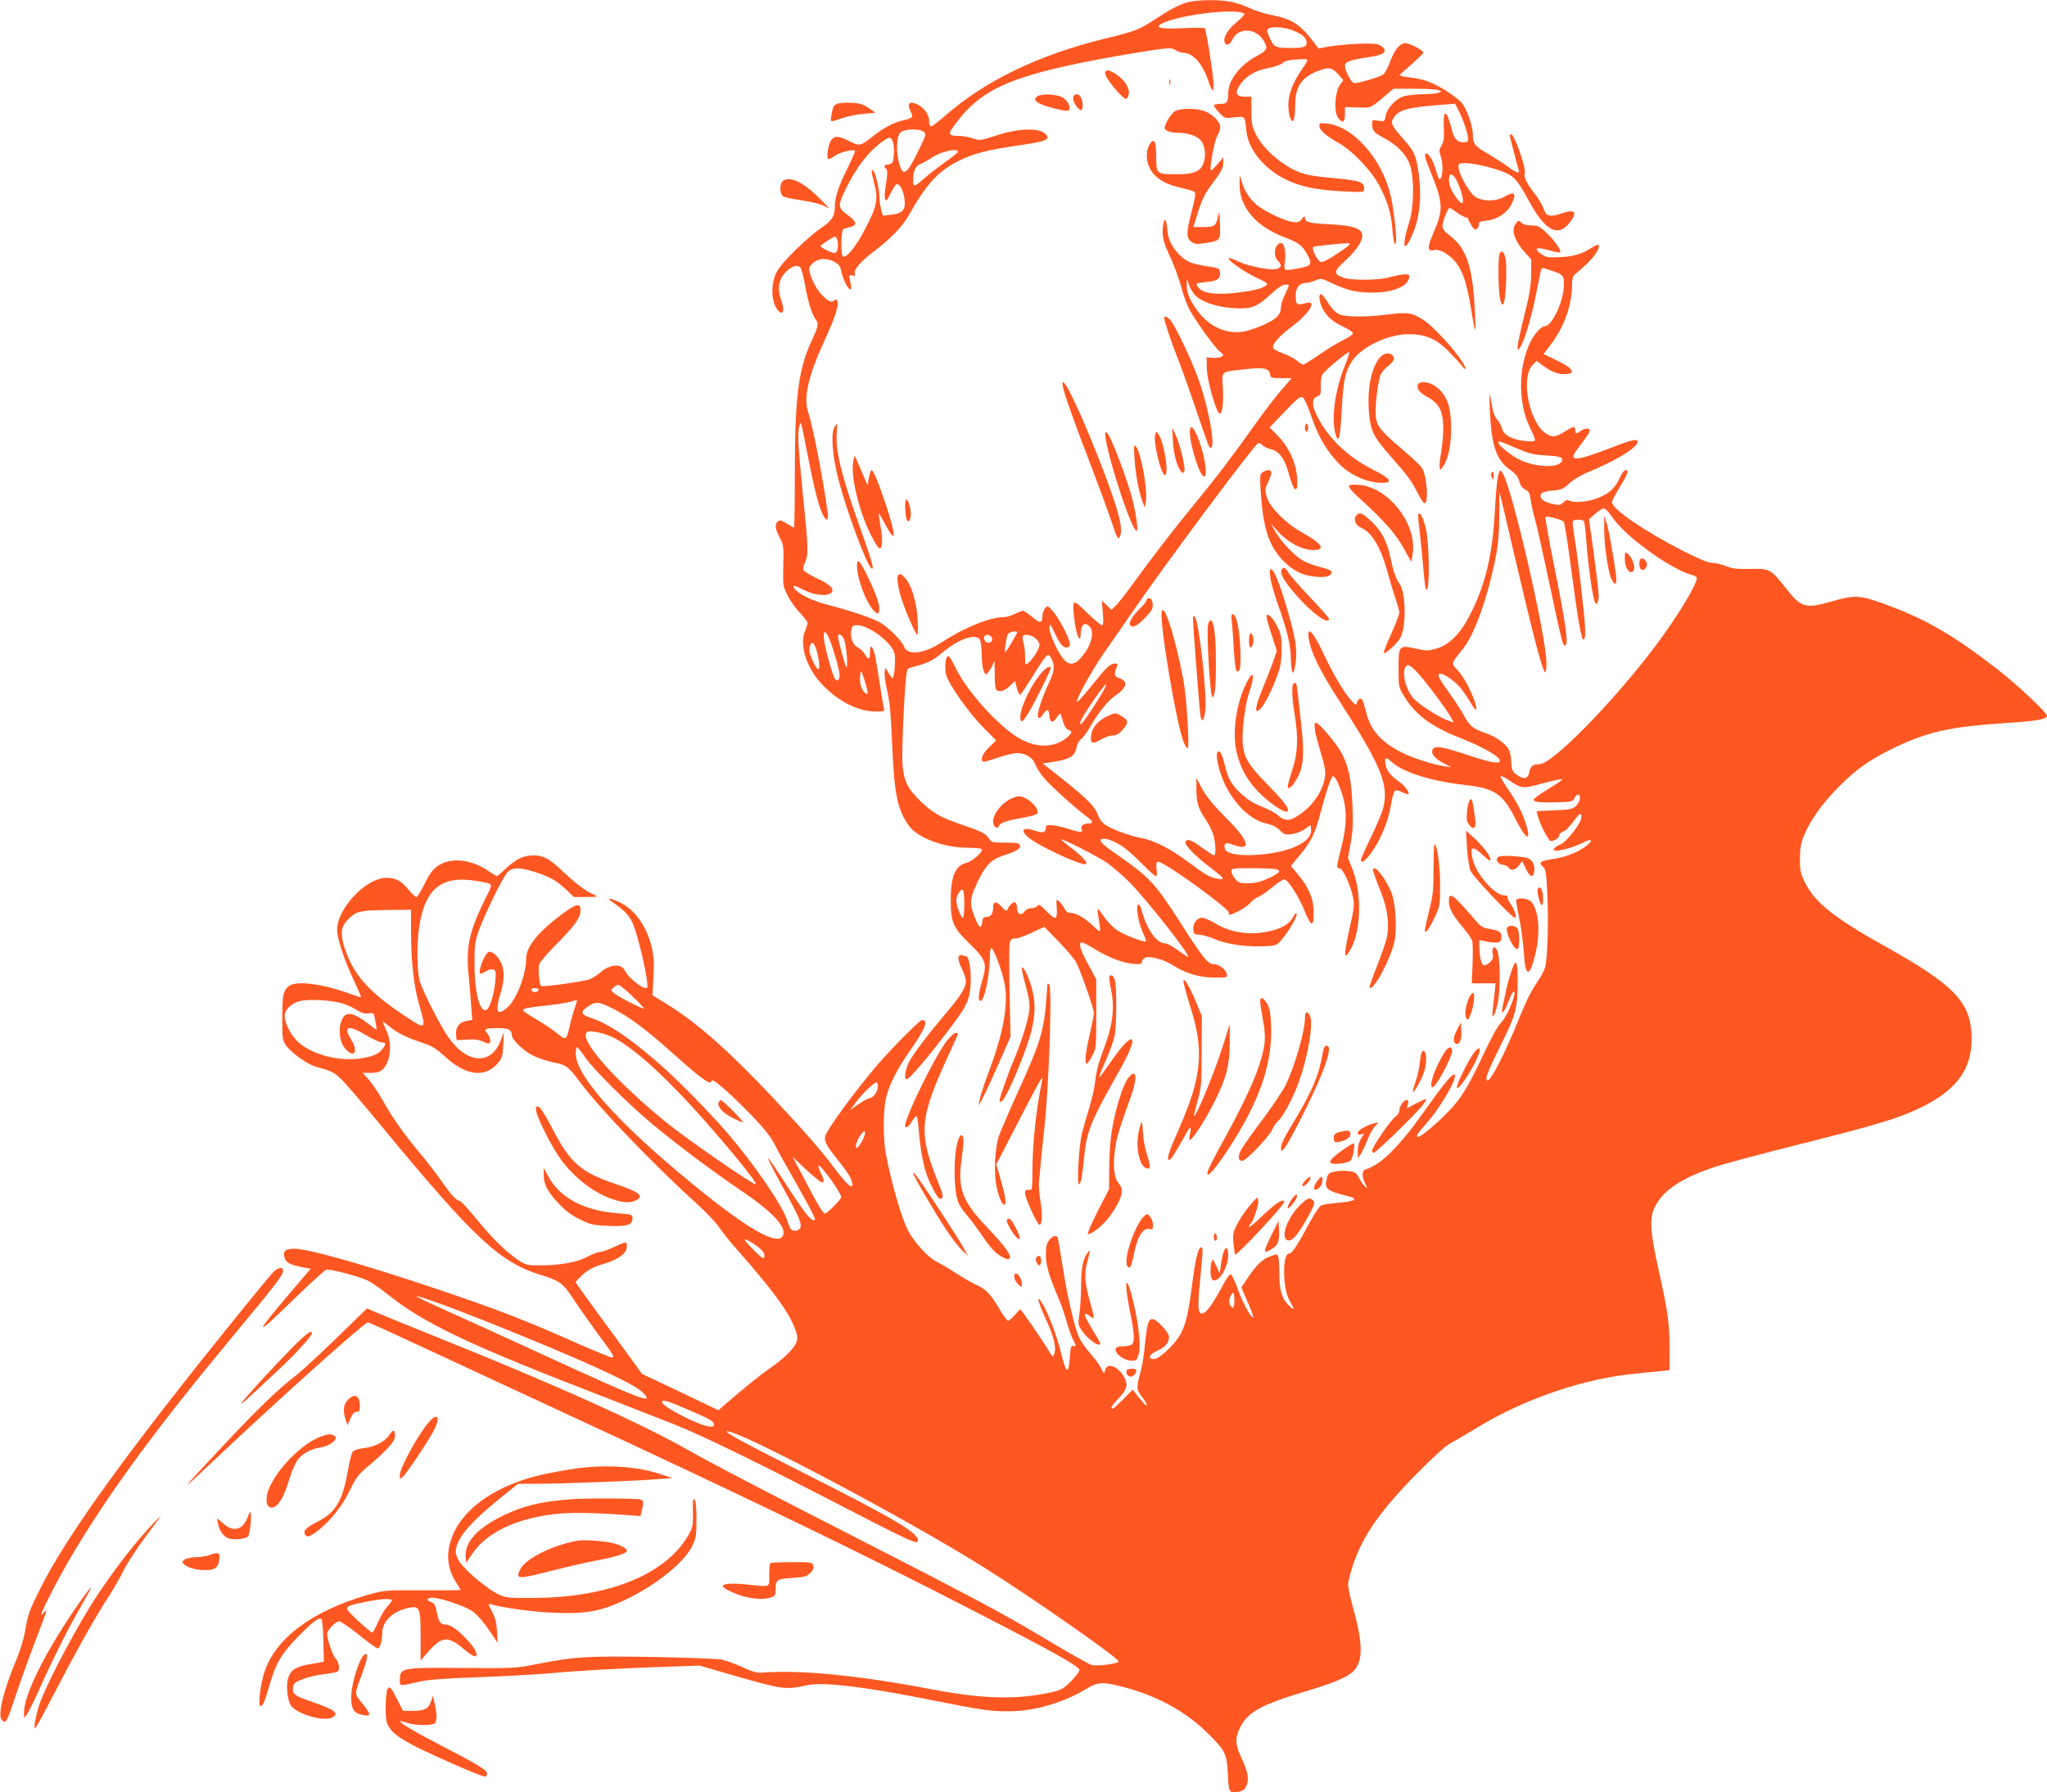 <?xml version="1.0" standalone="no"?>
<!DOCTYPE svg PUBLIC "-//W3C//DTD SVG 20010904//EN"
 "http://www.w3.org/TR/2001/REC-SVG-20010904/DTD/svg10.dtd">
<svg version="1.0" xmlns="http://www.w3.org/2000/svg"
 width="1280pt" height="1121pt" viewBox="0 0 1280 1121"
 preserveAspectRatio="xMidYMid meet">
<g transform="translate(0,1121) scale(0.1,-0.1)"
fill="#ff5722" stroke="none">
<path d="M7424 11195 c-52 -14 -109 -45 -213 -113 -84 -56 -115 -68 -296 -112
-420 -103 -755 -264 -1005 -484 -41 -36 -81 -66 -87 -66 -8 0 -13 13 -13 34 0
41 -35 87 -80 106 -45 19 -59 1 -37 -45 15 -32 15 -35 -1 -44 -9 -5 -33 -12
-52 -16 -49 -10 -117 -46 -176 -93 -86 -68 -88 -68 -159 -32 -67 34 -93 32
-114 -8 -14 -27 -23 -99 -13 -106 5 -3 24 6 42 19 30 22 114 44 126 32 3 -3
-17 -49 -44 -104 -57 -112 -82 -188 -82 -247 0 -58 -17 -84 -80 -128 -99 -68
-256 -223 -284 -280 -41 -82 -33 -205 17 -247 27 -22 33 13 12 71 -25 70 -17
130 25 173 39 41 79 53 96 30 6 -8 19 -57 28 -108 20 -111 43 -184 67 -215 20
-26 17 -42 -30 -143 -79 -172 -101 -351 -101 -816 0 -189 -2 -343 -5 -343 -3
0 -24 12 -46 26 -32 20 -43 23 -55 13 -21 -17 -17 -48 12 -102 24 -45 25 -55
22 -175 -3 -124 -2 -128 27 -187 17 -33 51 -82 78 -109 26 -28 47 -55 47 -62
0 -6 -7 -29 -16 -50 -37 -89 9 -233 109 -337 103 -107 224 -167 335 -167 54 0
54 0 48 28 -4 15 -13 70 -21 122 -29 190 -37 229 -50 247 -13 16 -14 14 -15
-24 0 -51 -9 -54 -33 -13 -10 16 -30 35 -45 42 -31 15 -49 68 -38 112 5 20 12
26 34 26 77 0 222 -111 236 -180 7 -38 -2 -150 -13 -150 -4 0 -16 15 -26 33
l-20 32 -3 -28 c-2 -15 3 -58 11 -95 22 -96 26 -142 37 -385 13 -288 33 -382
103 -481 53 -75 217 -138 365 -138 63 -1 92 -4 92 -12 0 -20 -63 -74 -95 -82
-70 -16 -99 -83 -100 -224 0 -149 13 -180 116 -280 106 -104 113 -125 80 -237
-23 -79 -27 -123 -10 -123 25 0 59 165 59 288 0 23 4 42 9 42 14 0 67 -143 82
-218 26 -133 -6 -313 -101 -563 -27 -73 -52 -150 -55 -169 l-6 -35 25 46 c14
25 59 122 100 215 l75 170 -6 280 c-3 154 -3 292 1 307 5 21 12 27 33 27 15 0
62 16 105 37 l78 36 90 -92 c49 -50 98 -108 109 -129 30 -59 111 -290 111
-316 0 -14 -11 -71 -24 -128 -28 -116 -35 -186 -22 -190 5 -2 21 20 35 47 26
49 26 54 26 265 l0 215 -46 85 c-51 92 -65 135 -49 145 6 4 39 -12 74 -34 89
-56 181 -92 248 -99 49 -4 58 -2 58 11 0 9 9 21 20 27 27 14 118 -11 174 -47
75 -49 164 -76 256 -77 80 -1 85 0 82 19 -4 30 -49 65 -82 65 -38 0 -64 33
-223 281 -139 216 -183 263 -337 372 -135 94 -157 113 -145 126 14 14 63 0
122 -35 25 -14 83 -64 128 -110 45 -46 87 -84 92 -84 7 0 9 17 5 45 -4 37 -2
45 11 45 40 0 454 -301 442 -320 -22 -36 110 30 138 69 7 9 26 23 43 30 17 7
58 35 90 62 32 27 66 49 75 49 22 0 95 -114 130 -205 15 -38 33 -70 41 -70 10
0 13 18 12 70 0 85 -29 153 -97 235 l-45 54 53 64 c74 89 99 140 133 272 17
63 40 142 52 174 22 59 23 59 40 39 9 -12 28 -54 41 -95 33 -100 32 -199 -4
-339 -31 -124 -32 -129 -12 -129 19 0 59 -80 80 -159 17 -67 16 -77 -22 -245
-13 -60 -23 -118 -21 -130 3 -19 6 -17 26 14 74 115 81 367 16 522 l-25 61 17
95 c13 74 16 126 11 236 -7 162 -24 244 -69 328 -30 57 -141 188 -159 188 -18
0 -9 -60 27 -177 28 -94 34 -127 29 -163 -13 -83 -68 -168 -145 -225 -69 -51
-101 -55 -144 -18 -18 17 -66 43 -105 58 -49 18 -89 43 -127 78 -62 56 -85 96
-104 177 -15 63 -27 90 -40 90 -29 0 3 -141 52 -230 68 -122 157 -201 248
-221 33 -7 62 -21 82 -41 27 -27 36 -30 75 -25 25 3 60 16 81 31 l37 26 3 -26
c10 -81 -136 -148 -347 -161 -106 -6 -175 7 -190 35 -5 10 -6 24 -1 31 6 11
17 10 59 -5 106 -38 91 26 -36 154 -103 104 -144 154 -176 217 l-26 50 0 -65
c-1 -84 11 -127 56 -192 20 -29 42 -73 49 -97 16 -49 19 -131 5 -131 -4 0 -39
23 -77 50 -67 49 -93 58 -101 33 -6 -18 62 -88 149 -154 96 -73 103 -84 52
-75 -52 10 -73 22 -184 105 -113 84 -213 135 -295 150 -73 14 -183 54 -226 84
-18 13 -37 38 -44 61 -17 50 -71 104 -222 224 l-123 97 77 12 c93 15 126 36
134 87 3 21 15 43 27 52 12 8 38 43 58 77 56 97 110 163 159 197 73 50 81 89
23 109 -31 11 -34 25 -13 74 5 12 2 17 -10 17 -30 0 -52 -19 -115 -97 -87
-108 -121 -146 -126 -141 -9 10 99 205 173 310 44 62 115 165 158 228 197 289
777 1068 801 1077 8 3 20 -1 27 -10 7 -9 31 -21 55 -27 50 -13 83 -56 107
-140 22 -77 36 -110 46 -110 10 0 13 19 10 70 -6 95 -51 193 -122 266 l-50 51
95 99 c79 83 97 97 112 89 9 -6 31 -53 49 -105 46 -139 101 -234 186 -318 64
-65 174 -112 260 -112 73 0 56 27 -51 80 -161 81 -284 198 -354 337 -34 68
-34 110 -1 123 23 9 25 14 24 63 -1 29 3 63 10 75 13 24 160 146 168 139 2 -3
-12 -45 -31 -93 -60 -154 -82 -321 -55 -418 19 -69 30 -25 39 150 9 186 23
247 70 313 64 87 221 160 347 161 105 0 172 -28 248 -104 34 -34 71 -74 83
-90 33 -44 36 -26 3 25 -48 76 -180 218 -236 255 -72 48 -103 53 -220 38 -134
-18 -267 -18 -309 0 -23 9 -46 33 -70 70 -20 31 -40 56 -46 56 -16 0 -11 -48
9 -88 27 -52 66 -86 134 -117 31 -15 57 -32 57 -40 0 -7 -26 -25 -57 -40 -32
-15 -100 -56 -150 -91 -51 -35 -98 -64 -104 -64 -6 0 -24 11 -40 25 -16 13
-56 34 -89 46 -40 15 -60 27 -60 38 0 26 48 77 125 134 100 75 151 158 88 143
-65 -16 -68 -15 -71 36 -3 54 21 88 62 88 13 0 40 7 61 16 36 15 39 14 103
-17 96 -45 155 -59 254 -59 128 0 220 38 230 95 2 17 -2 20 -32 19 -19 -1 -60
-9 -90 -18 -65 -19 -238 -21 -289 -3 -65 23 -63 40 12 108 71 64 110 125 105
162 -5 39 -63 57 -200 64 -130 6 -158 13 -158 41 0 14 -4 12 -19 -7 -15 -20
-24 -23 -58 -19 -57 8 -183 69 -232 113 -46 42 -76 93 -90 152 -8 35 -9 33
-10 -27 -2 -145 101 -266 283 -335 87 -33 109 -49 141 -108 33 -60 26 -71 -59
-86 -92 -16 -88 -19 -81 47 7 57 -5 112 -24 112 -39 0 -54 -77 -21 -110 25
-25 25 -37 0 -50 -29 -15 -173 11 -246 44 -31 15 -59 25 -61 22 -11 -10 91
-83 166 -119 78 -37 83 -41 66 -54 -27 -19 -82 -32 -183 -44 -120 -14 -203 -5
-233 27 -12 13 -20 27 -16 30 3 3 33 8 67 11 65 6 84 22 78 66 -3 18 -13 23
-83 32 -44 7 -94 19 -111 28 -73 37 -133 126 -134 197 -1 19 -5 44 -9 54 -7
18 -8 18 -14 -5 -15 -56 -7 -115 26 -184 37 -78 68 -161 92 -250 9 -32 28 -82
42 -109 35 -68 160 -242 192 -266 22 -17 24 -21 11 -30 -8 -6 -33 -9 -55 -8
l-40 3 1 -70 c2 -65 46 -232 73 -275 20 -30 33 40 28 147 -6 118 -21 105 141
124 116 13 148 6 154 -33 3 -21 8 -23 69 -23 l66 0 -66 -76 c-36 -42 -104
-130 -150 -195 -151 -213 -252 -346 -386 -509 -138 -168 -269 -338 -397 -515
-42 -58 -88 -116 -102 -129 l-26 -25 -30 29 -30 29 6 -77 c5 -59 4 -77 -6 -77
-7 0 -48 34 -91 76 -66 65 -80 74 -85 59 -10 -24 12 -179 28 -207 12 -22 13
-20 16 24 3 53 24 69 53 42 37 -34 14 -124 -51 -197 -42 -49 -79 -50 -114 -4
-40 52 -88 163 -84 194 3 25 6 22 31 -32 15 -33 35 -67 44 -77 23 -26 53 -23
53 4 0 32 -67 161 -106 205 -33 37 -34 37 -49 19 -8 -11 -15 -29 -16 -40 -2
-56 -12 -58 -63 -16 -26 22 -53 40 -60 40 -6 0 -29 -9 -51 -20 -22 -11 -53
-20 -70 -20 -86 0 -247 -66 -388 -158 -112 -73 -214 -84 -235 -24 -12 34 -94
116 -148 148 -46 27 -178 72 -323 110 -96 25 -177 62 -207 96 -29 31 -9 31 51
-1 66 -35 153 -43 175 -16 19 23 -12 52 -98 91 -40 19 -75 41 -78 49 -4 8 1
30 10 49 22 46 21 88 -14 429 -30 298 -34 381 -21 427 7 22 9 19 19 -25 6 -27
23 -111 37 -185 33 -170 61 -283 85 -337 26 -59 43 -56 35 5 -27 201 -90 528
-122 626 -30 93 2 229 108 458 62 135 85 207 75 234 -5 13 -9 14 -20 4 -20
-16 -45 -1 -90 51 -32 38 -66 113 -66 146 0 28 48 63 86 63 52 0 103 -27 110
-59 15 -70 45 -131 63 -131 5 0 5 16 0 38 -12 52 -11 55 11 49 17 -4 20 -2 15
13 -8 24 40 78 125 142 98 74 173 151 211 219 109 195 188 282 314 343 89 45
182 69 370 96 183 26 207 37 170 74 -39 39 -174 33 -314 -14 -91 -30 -95 -30
-139 -15 -25 8 -64 15 -86 15 -70 0 -72 9 -17 82 151 200 321 281 794 378 152
31 405 74 499 85 44 5 63 3 80 -9 12 -9 33 -16 47 -16 60 0 122 -70 157 -176
27 -81 37 -78 30 11 -8 85 -43 303 -52 317 -4 5 -62 6 -133 2 -143 -7 -188 2
-135 29 106 54 457 97 513 63 7 -5 -9 -23 -42 -51 -57 -46 -88 -95 -80 -126 8
-30 32 -22 50 15 35 75 145 72 193 -6 31 -51 26 -62 -41 -98 -105 -56 -179
-152 -179 -232 0 -58 -8 -68 -51 -68 -21 0 -39 -4 -39 -9 0 -5 15 -26 34 -46
34 -36 35 -36 95 -29 68 7 64 12 75 -88 13 -116 113 -236 249 -302 91 -44 197
-66 360 -73 124 -6 127 -6 127 15 0 46 -16 52 -232 72 -134 13 -183 28 -261
79 -82 53 -149 123 -184 191 -24 48 -27 67 -28 145 l0 90 -39 0 c-56 0 -67 23
-34 72 38 57 94 91 177 107 40 8 81 22 92 32 15 13 41 20 91 22 78 5 77 9 26
-66 -54 -79 -82 -152 -82 -217 0 -33 6 -71 13 -85 13 -23 15 -24 22 -5 4 11 8
53 8 93 1 117 46 176 161 215 54 18 72 13 110 -30 l30 -34 -21 -29 c-31 -41
-39 -165 -14 -203 27 -42 45 -35 45 18 l0 45 80 -2 c86 -3 77 -7 176 77 l47
40 131 0 c72 0 140 -4 151 -9 l20 -8 -20 -8 c-11 -5 -55 -9 -99 -9 -43 -1 -96
-6 -118 -13 -49 -14 -105 -75 -114 -123 -6 -36 -7 -36 -45 -30 -37 6 -39 5
-39 -18 0 -43 10 -56 72 -89 85 -45 141 -103 164 -169 28 -80 26 -259 -3 -354
-53 -168 -34 -213 26 -64 40 100 51 219 32 364 -16 113 -26 136 -95 215 -76
86 -83 100 -61 134 33 50 87 64 302 81 l82 6 22 -42 c29 -57 59 -147 59 -176
0 -19 -5 -23 -29 -23 -38 0 -58 21 -71 73 -34 133 -56 143 -52 22 3 -67 0 -91
-14 -115 -15 -25 -16 -35 -6 -63 19 -52 14 -147 -7 -147 -4 0 -13 22 -20 48
-13 54 -45 112 -61 112 -17 0 -12 -23 28 -121 76 -188 78 -231 17 -371 -40
-92 -41 -122 -2 -113 31 8 67 -7 112 -46 62 -54 96 -143 125 -329 24 -151 29
-159 24 -35 -13 302 -50 420 -160 503 -33 25 -44 39 -44 60 0 27 34 112 45
112 3 0 24 -13 47 -30 22 -16 47 -30 55 -30 7 0 13 -3 13 -7 0 -5 9 -23 20
-41 17 -28 23 -32 36 -22 8 7 13 20 12 29 -2 12 8 17 48 21 65 7 127 47 154
100 37 72 21 88 -46 48 -48 -28 -128 -29 -176 -1 -37 21 -108 146 -108 189 0
22 4 24 43 24 55 0 194 -34 252 -61 58 -27 78 -52 149 -182 101 -184 180 -223
253 -127 49 64 31 84 -51 56 -75 -26 -98 -20 -114 29 -7 22 -33 65 -57 96 -48
61 -69 104 -61 125 11 30 -64 244 -85 244 -5 0 -9 -3 -9 -6 0 -5 40 -161 56
-216 8 -28 -12 -21 -69 21 -29 21 -85 57 -124 80 -81 46 -93 62 -93 119 0 47
-32 144 -63 190 -25 37 -141 114 -216 142 -27 11 -79 22 -116 26 -36 4 -64 10
-63 14 2 4 36 35 76 69 39 35 72 67 72 71 0 15 -85 60 -112 60 -35 0 -69 -42
-96 -117 -12 -33 -31 -68 -41 -77 -18 -16 -146 -55 -182 -56 -18 0 -59 76 -59
109 0 24 33 36 139 52 92 13 122 29 105 55 -6 10 -24 22 -40 27 -34 10 -210 2
-303 -14 l-66 -12 -25 33 c-91 119 -140 151 -269 176 -42 8 -103 27 -136 43
-33 16 -87 34 -119 40 -80 15 -209 13 -272 -4z m657 -174 c62 -24 89 -47 89
-76 0 -30 -16 -35 -109 -35 -87 0 -98 6 -126 74 -14 32 -14 40 -3 47 23 15 96
10 149 -10z m-2306 -635 c18 -13 17 -18 -32 -118 -74 -154 -98 -168 -122 -73
-19 74 -14 162 9 185 24 24 115 28 145 6z m-195 -55 c14 -27 13 -124 -2 -139
-7 -7 -20 -12 -30 -12 -20 0 -24 -15 -7 -26 11 -6 9 -36 -7 -136 -3 -21 -3
-46 1 -55 5 -14 13 -6 33 36 15 30 32 57 39 59 19 5 43 -41 49 -94 8 -66 -12
-90 -83 -97 l-52 -6 -11 37 c-5 20 -10 50 -10 66 0 51 -21 154 -36 173 -18 24
-18 4 1 -67 29 -108 20 -151 -64 -308 -53 -101 -114 -172 -131 -155 -13 12
-11 155 2 168 4 4 22 10 40 14 50 10 47 35 -11 76 -64 46 -65 59 -5 178 63
126 135 218 218 279 46 33 52 34 66 9z m410 -70 c0 -5 -36 -34 -80 -65 -43
-31 -102 -76 -130 -101 -57 -51 -70 -55 -70 -22 0 69 12 98 47 112 19 8 48 24
65 36 55 40 168 66 168 40z m3125 -193 c29 -64 42 -128 26 -128 -17 0 -70 79
-77 116 -14 78 18 85 51 12z m-3881 -354 c10 -25 7 -69 -5 -81 -9 -9 -23 -6
-55 10 -24 11 -44 24 -44 27 0 7 81 60 91 60 4 0 10 -7 13 -16z m3206 -31 c-1
-10 -115 -87 -153 -104 -26 -12 -31 -11 -48 11 -20 26 -35 68 -27 76 3 2 45 8
94 13 124 12 134 12 134 4z m-959 -327 c45 -39 135 -67 230 -73 112 -7 145 4
231 83 45 42 78 64 94 64 13 0 24 -2 24 -4 0 -2 -11 -28 -25 -58 -14 -29 -25
-63 -25 -75 0 -48 -23 -74 -96 -109 -39 -19 -97 -39 -128 -46 -110 -22 -219
24 -295 124 -50 67 -71 116 -70 165 l1 38 15 -42 c8 -23 28 -53 44 -67z
m-2294 -2145 c24 -57 63 -193 63 -223 0 -31 -13 -43 -28 -25 -15 18 -61 184
-69 246 -7 63 8 64 34 2z m1173 43 c0 -8 -70 -124 -74 -124 -7 0 7 96 16 113
8 16 58 25 58 11z m-1081 -46 c15 -44 26 -189 12 -168 -9 15 -51 168 -51 189
0 25 29 9 39 -21z m918 21 c15 -15 5 -39 -17 -39 -19 0 -34 25 -24 41 7 12 28
11 41 -2z m277 -10 c14 -11 26 -31 26 -43 0 -23 -42 -89 -73 -115 -16 -12 -17
-9 -17 40 0 30 -4 69 -10 88 -5 19 -7 38 -4 42 9 16 51 9 78 -12z m-343 -19
c4 -14 7 -55 8 -92 1 -72 15 -123 31 -113 6 3 19 23 30 43 l19 37 1 -87 c0
-58 4 -89 13 -95 21 -13 50 -3 83 28 l31 30 12 -46 c6 -25 16 -43 21 -40 5 3
41 57 80 120 88 141 94 146 114 106 22 -42 20 -78 -10 -141 -61 -130 -90 -230
-65 -230 5 0 16 11 25 25 23 35 34 31 38 -12 4 -46 21 -49 48 -8 14 21 20 25
24 15 2 -8 10 -32 16 -52 6 -21 20 -40 31 -43 25 -8 24 -17 -3 -42 -84 -76
-208 -75 -327 3 -133 89 -315 296 -378 432 -20 42 -39 72 -46 69 -14 -4 -21
-68 -12 -113 9 -52 142 -242 232 -332 l82 -83 -44 -43 c-41 -39 -57 -77 -37
-90 4 -2 45 9 91 25 46 16 100 29 120 29 54 0 101 -29 115 -72 7 -19 33 -59
57 -87 41 -48 199 -191 269 -242 36 -27 38 -39 8 -39 -32 0 -52 -15 -45 -34
10 -25 -4 -25 -83 0 -83 26 -140 31 -140 12 -1 -36 -16 -41 -69 -23 -73 24
-93 6 -45 -39 57 -52 342 -185 365 -170 14 8 -31 56 -105 110 -32 24 -54 44
-50 44 20 0 221 -103 283 -144 36 -25 100 -80 143 -123 114 -116 380 -455 367
-467 -2 -2 -30 16 -62 40 -32 24 -69 44 -82 44 -52 0 -113 85 -145 202 -7 27
-17 45 -23 41 -16 -10 0 -109 27 -170 15 -31 24 -58 22 -61 -9 -8 -135 40
-179 69 -25 16 -62 54 -83 84 -20 30 -39 54 -40 52 -2 -2 1 -30 6 -63 15 -89
14 -92 -27 -52 -56 54 -112 88 -144 88 -21 0 -32 7 -43 28 -8 15 -23 35 -33
44 -19 17 -19 16 -15 -42 5 -75 -7 -78 -68 -15 -36 36 -46 42 -53 30 -4 -8
-21 -15 -37 -15 -18 0 -34 -8 -44 -21 -20 -29 -46 -18 -46 20 0 16 -5 33 -12
37 -11 7 -41 -22 -51 -49 -3 -7 -16 1 -34 22 -33 38 -53 35 -53 -7 0 -37 -15
-56 -42 -57 -19 0 -24 -6 -26 -33 -5 -47 -22 -35 -48 34 -32 82 -30 114 14
208 54 115 88 150 171 177 80 26 106 42 98 64 -5 12 -24 15 -91 15 -81 0 -87
1 -102 26 -21 31 -45 44 -164 84 -135 46 -186 74 -262 147 -84 81 -107 130
-115 237 -5 75 10 423 23 543 6 52 7 53 48 63 82 21 124 41 176 86 111 95 226
130 241 74z m-1032 -37 c18 -45 30 -127 21 -137 -6 -6 -20 12 -35 45 -26 56
-29 76 -19 103 9 23 20 20 33 -11z m311 -220 c11 -36 18 -68 15 -71 -9 -10
-35 21 -43 51 -7 28 -5 87 4 87 2 0 12 -30 24 -67z m1494 -45 c-31 -59 -136
-218 -145 -218 -4 0 -6 8 -2 18 14 39 146 232 159 232 3 0 -3 -14 -12 -32z
m1074 -1124 c36 -10 26 -23 -44 -56 -49 -23 -82 -31 -126 -32 -54 -1 -62 2
-84 27 -13 15 -24 37 -24 48 0 18 8 19 128 19 70 0 137 -3 150 -6z m-1948
-220 c0 -46 -4 -84 -9 -84 -12 0 -41 75 -41 108 0 31 27 75 41 67 5 -4 9 -44
9 -91z"/>
<path d="M6516 7006 c-65 -72 -136 -218 -136 -281 0 -62 34 -16 129 173 34 67
61 126 61 132 0 20 -23 9 -54 -24z"/>
<path d="M6304 6205 c-51 -30 -94 -91 -94 -132 0 -33 27 -54 36 -29 8 20 47
34 143 50 46 8 89 20 95 26 26 26 -60 110 -113 110 -14 0 -44 -11 -67 -25z"/>
<path d="M6910 10751 c0 -20 58 -98 104 -141 23 -21 29 -22 36 -10 24 38 -1
94 -62 139 -48 36 -78 40 -78 12z"/>
<path d="M7312 10695 c0 -16 2 -22 5 -12 2 9 2 23 0 30 -3 6 -5 -1 -5 -18z"/>
<path d="M6485 10607 c-35 -26 8 -52 129 -80 56 -13 68 -13 72 -2 10 26 -20
70 -56 82 -48 16 -122 16 -145 0z"/>
<path d="M6717 10613 c-13 -12 -7 -40 14 -67 27 -34 39 -33 39 5 0 51 -30 86
-53 62z"/>
<path d="M5233 10560 c-21 -9 -26 -20 -36 -82 -5 -33 -5 -33 69 -7 32 11 93
24 134 27 l75 7 -44 30 c-36 24 -56 30 -110 32 -36 2 -76 -1 -88 -7z"/>
<path d="M7348 10515 c-14 -8 -36 -36 -49 -61 -21 -45 -22 -47 -4 -60 10 -8
39 -14 64 -14 62 0 119 -17 146 -44 28 -28 39 -93 22 -142 -18 -56 -61 -74
-170 -74 -125 0 -127 1 -127 110 0 92 -11 119 -36 85 -37 -50 -28 -138 18
-191 39 -44 87 -69 174 -89 38 -9 75 -19 82 -24 11 -6 7 -32 -18 -130 -34
-132 -33 -162 4 -186 20 -13 33 -14 95 -3 83 14 84 14 79 128 -3 70 -4 72 -12
35 -13 -59 -21 -65 -91 -65 l-63 0 23 73 c33 107 47 135 109 217 43 58 56 83
55 110 l0 35 -39 -45 c-37 -42 -40 -43 -40 -20 1 51 29 182 44 205 9 14 16 36
16 51 0 35 -54 86 -107 102 -54 16 -142 15 -175 -3z"/>
<path d="M8250 10423 c0 -26 42 -64 115 -104 91 -50 212 -177 262 -274 52
-102 72 -168 80 -273 6 -84 23 -125 23 -55 0 63 -20 214 -36 278 -57 226 -232
423 -394 442 -45 5 -50 4 -50 -14z"/>
<path d="M4898 10080 c-25 -16 -25 -86 1 -99 10 -6 64 -17 121 -25 64 -10 116
-24 139 -37 33 -20 32 -18 -19 35 -107 111 -193 156 -242 126z"/>
<path d="M9475 9806 c-26 -39 -2 -106 63 -178 l37 -41 -1 -91 c0 -72 -9 -125
-42 -257 -23 -92 -42 -179 -42 -195 0 -28 0 -28 15 -7 26 36 73 193 100 333
15 74 29 143 31 152 5 15 9 15 61 -3 83 -28 86 -32 81 -110 -8 -100 -76 -239
-118 -239 -21 0 -63 -45 -89 -96 -79 -159 -80 -388 -2 -543 10 -20 22 -47 26
-60 7 -24 7 -24 -58 -19 -78 7 -134 36 -144 76 -3 15 -16 40 -29 55 -13 15
-26 42 -29 60 -3 18 -10 55 -15 82 -7 37 -8 16 -4 -75 9 -224 39 -315 124
-376 38 -27 52 -45 60 -74 7 -27 19 -43 38 -52 22 -11 28 -22 33 -63 4 -28 16
-84 28 -125 11 -41 41 -172 66 -290 108 -510 109 -510 126 -493 16 16 -2 139
-72 491 -34 167 -58 306 -55 309 8 8 104 -17 114 -30 5 -7 26 -137 46 -291 42
-319 64 -446 77 -446 19 0 14 89 -17 350 -13 113 -31 245 -39 293 -8 49 -13
93 -10 98 8 12 62 12 70 -1 3 -6 10 -65 15 -133 12 -153 39 -346 53 -372 10
-19 10 -18 19 4 9 27 7 50 -29 320 l-27 194 39 34 c21 18 45 33 54 33 9 0 30
-22 48 -48 44 -64 110 -127 223 -211 100 -75 223 -144 278 -156 18 -4 32 -13
32 -21 0 -42 -129 -253 -266 -434 -266 -351 -639 -730 -719 -730 -40 0 -54
-11 -61 -45 -7 -39 -26 -50 -57 -34 -47 24 -57 41 -57 91 0 27 -7 62 -15 79
-21 39 -84 84 -148 105 -73 24 -99 45 -131 106 -16 29 -54 89 -86 133 -72 101
-83 122 -70 130 17 11 96 -42 133 -88 18 -23 46 -63 61 -89 36 -63 49 -61 27
5 -28 80 -68 153 -108 197 -40 45 -43 34 37 135 71 89 152 317 202 567 17 86
22 149 23 260 0 82 1 148 1 148 2 0 15 -55 93 -390 120 -513 173 -715 192
-734 5 -6 9 15 9 57 0 167 -218 1108 -275 1191 -14 19 -15 18 -25 -10 -6 -16
-16 -108 -21 -204 -15 -300 -59 -487 -162 -685 -57 -110 -126 -178 -203 -201
-54 -15 -63 -16 -133 0 -104 22 -106 19 -106 -127 0 -106 2 -115 29 -162 73
-123 170 -197 358 -271 134 -53 241 -113 246 -138 6 -27 -47 -19 -192 29 -166
55 -207 63 -225 41 -19 -23 8 -60 67 -90 l47 -25 -40 6 c-75 11 -209 54 -275
89 -124 65 -188 136 -215 240 -23 88 -25 94 -40 94 -7 0 -16 -10 -19 -22 -6
-22 -8 -21 -41 16 -45 51 -111 164 -173 296 -68 145 -108 175 -84 63 16 -76
75 -193 178 -353 278 -429 324 -545 279 -698 -9 -28 -42 -106 -75 -174 -33
-68 -60 -129 -60 -135 0 -42 67 32 114 125 41 82 62 146 77 235 6 38 17 71 24
73 7 3 28 -2 45 -11 18 -9 34 -14 37 -11 9 8 -24 53 -53 73 -54 37 -83 71 -89
107 -10 49 -1 55 33 24 72 -68 247 -123 466 -148 179 -19 234 -56 310 -208 65
-129 102 -153 71 -46 -22 75 -55 141 -118 232 -27 40 -47 75 -44 78 3 4 27 -8
53 -26 79 -53 84 -54 211 -19 63 17 117 28 120 25 3 -2 -15 -17 -39 -31 -152
-95 -157 -100 -115 -110 12 -3 67 -5 122 -3 93 3 101 5 110 26 5 12 15 22 22
22 22 0 14 -45 -12 -70 -22 -21 -37 -24 -136 -28 l-111 -5 7 -26 c12 -52 68
-161 82 -161 24 0 53 20 53 36 0 8 11 19 24 23 21 9 34 22 86 91 21 29 35 22
26 -13 -10 -40 -93 -143 -126 -157 -16 -7 -35 -18 -41 -26 -27 -32 103 -5 190
41 44 22 53 9 16 -21 -50 -41 -129 -73 -206 -85 -88 -13 -101 -22 -72 -48 19
-18 22 -36 28 -164 9 -176 2 -419 -14 -469 -6 -20 -27 -59 -45 -85 -46 -67
-74 -125 -136 -278 -55 -136 -127 -283 -159 -325 -18 -22 -20 -23 -26 -7 -5
11 24 79 84 200 101 201 111 237 111 417 0 131 -12 143 -43 44 -14 -43 -30
-106 -36 -139 -7 -33 -14 -70 -17 -82 -9 -46 14 -21 36 37 12 33 27 63 31 66
34 21 -32 -150 -74 -191 -20 -19 -60 -91 -107 -191 -101 -215 -143 -284 -225
-368 -72 -74 -170 -156 -186 -156 -19 0 -7 19 52 86 94 106 205 304 171 304
-16 0 -70 -67 -188 -233 -158 -222 -270 -333 -366 -361 -23 -7 -23 -47 -1 -89
15 -30 15 -31 -1 -18 -10 8 -26 32 -37 52 -16 33 -25 39 -62 44 -24 4 -64 3
-88 -2 -40 -8 -45 -12 -53 -47 -16 -61 2 -75 132 -107 69 -16 47 -33 -56 -41
-51 -4 -100 -12 -111 -17 -10 -6 -39 -48 -64 -93 -89 -165 -117 -208 -137
-208 -43 0 -40 -220 4 -295 33 -55 33 -65 0 -34 -46 42 -64 94 -64 194 0 50
-3 100 -6 112 -6 21 -7 21 -47 7 -52 -18 -87 -51 -142 -132 l-43 -64 39 -90
c22 -50 38 -93 35 -95 -11 -11 -67 92 -96 175 -18 51 -38 92 -45 92 -7 0 -27
-28 -45 -62 -52 -99 -97 -166 -120 -178 -39 -21 -44 19 -26 202 19 197 20 211
4 206 -17 -6 -34 -79 -53 -227 -23 -178 -40 -254 -71 -311 -36 -67 -134 -160
-168 -160 -42 0 -31 29 19 51 50 22 75 52 75 88 0 27 -78 111 -103 111 -26 0
-34 -27 -47 -153 -6 -66 -18 -142 -26 -170 -29 -104 -29 -118 5 -161 28 -35
38 -56 27 -56 -2 0 -22 22 -44 49 l-39 50 -59 -60 c-32 -32 -62 -59 -66 -59
-17 0 -6 19 32 59 53 55 64 83 46 124 -33 77 -113 113 -126 57 -6 -25 -7 -24
-24 11 -9 20 -38 60 -65 90 -26 30 -58 73 -70 97 -29 57 -77 261 -107 457 -14
88 -27 166 -29 172 -7 21 -32 15 -54 -13 -17 -21 -21 -41 -21 -93 1 -68 17
-124 78 -268 17 -39 40 -107 52 -150 12 -43 31 -95 42 -116 18 -36 18 -38 1
-35 -16 3 -19 -7 -23 -69 -8 -117 -24 -106 -59 40 -22 92 -78 238 -114 296
-38 63 -29 14 17 -86 54 -118 73 -188 59 -228 -9 -27 -9 -27 -47 36 -31 51
-143 214 -164 239 -2 3 -18 -12 -35 -33 -18 -20 -37 -37 -43 -37 -7 0 -31 33
-54 72 -56 95 -84 125 -145 152 -27 13 -85 46 -127 73 -43 28 -98 61 -123 73
-52 25 -143 126 -179 198 -42 85 -101 290 -137 477 -17 87 -17 272 1 345 20
86 63 172 145 291 102 147 123 199 80 199 -15 0 -193 -180 -283 -285 -138
-163 -302 -386 -321 -438 -11 -29 6 -63 75 -148 29 -36 62 -81 73 -100 21 -35
28 -69 13 -69 -12 0 -63 57 -112 124 -63 87 -197 240 -382 436 -268 285 -474
467 -655 578 l-93 57 6 115 c5 87 2 131 -10 183 -31 132 -107 240 -201 283
-67 32 -89 30 -40 -2 60 -40 95 -75 116 -117 37 -70 111 -398 95 -414 -17 -18
-115 58 -140 109 -21 43 -94 37 -150 -12 -18 -17 -49 -36 -67 -44 -33 -14
-298 -51 -306 -43 -11 12 -20 114 -11 137 5 14 53 70 108 125 117 119 150 166
150 211 0 50 -24 44 -117 -24 -150 -113 -222 -202 -223 -277 -1 -103 -60 -255
-117 -306 -65 -57 -79 -27 -43 89 34 109 23 189 -33 241 -14 13 -32 21 -40 18
-28 -11 -75 -137 -51 -137 3 0 18 7 34 16 16 10 35 14 45 10 16 -6 17 -15 12
-74 -8 -87 -37 -176 -59 -180 -41 -8 -72 122 -71 298 0 111 3 133 27 200 43
116 151 336 180 365 31 31 70 32 162 4 97 -30 141 -54 201 -110 l52 -49 78 0
c76 1 77 1 46 15 -53 23 -112 68 -198 149 -80 76 -118 96 -180 96 -59 0 -105
-21 -164 -75 -32 -30 -61 -55 -64 -55 -3 0 -28 16 -57 35 -108 73 -233 84
-313 29 -32 -23 -51 -48 -82 -112 -22 -45 -45 -82 -51 -82 -7 0 -28 20 -49 45
-45 56 -81 75 -138 75 -129 0 -312 -195 -309 -328 1 -56 46 -190 108 -321 24
-52 43 -95 41 -97 -1 -2 -34 8 -72 22 -176 64 -341 83 -383 44 -32 -30 -37
-60 -37 -205 0 -121 2 -132 24 -164 33 -46 134 -118 184 -132 97 -26 112 -34
155 -73 25 -22 140 -156 255 -296 590 -715 744 -858 1012 -938 100 -30 129
-52 182 -134 26 -40 88 -129 138 -198 126 -171 131 -180 111 -180 -8 0 -97 36
-197 80 -349 155 -496 212 -894 347 -454 153 -807 253 -894 253 -57 0 -73 -14
-62 -55 8 -32 35 -46 120 -62 l44 -8 -124 -145 c-240 -282 -233 -292 24 -40
102 99 191 180 200 180 39 0 207 -45 252 -67 27 -13 80 -49 116 -78 238 -192
507 -321 1395 -663 170 -66 356 -139 414 -162 159 -63 482 -220 915 -443 572
-296 605 -311 605 -281 0 47 -145 133 -660 394 -440 222 -550 282 -534 287 56
19 1136 -553 1613 -854 300 -189 814 -548 836 -583 9 -14 -135 -33 -170 -23
-17 6 -125 66 -241 135 -353 211 -401 236 -1674 888 -239 123 -498 259 -575
303 -311 179 -845 420 -1605 725 -179 72 -350 142 -380 155 l-55 24 -194 -189
c-108 -104 -220 -208 -251 -231 -101 -76 -244 -214 -436 -419 -289 -308 -303
-326 -119 -152 420 398 984 904 1006 904 5 0 150 -66 321 -146 172 -80 583
-271 913 -424 1075 -498 1819 -857 2503 -1209 549 -282 712 -373 712 -397 0
-8 -24 -39 -52 -68 -48 -48 -60 -55 -124 -70 -218 -48 -428 -43 -756 20 -451
86 -810 121 -1054 103 -31 -3 -61 6 -121 34 -45 21 -105 42 -134 48 -30 5
-225 12 -435 16 -412 6 -479 2 -714 -44 -132 -27 -142 -27 -467 -25 -386 3
-392 2 -393 -77 0 -38 -6 -38 135 -6 46 10 166 19 355 25 157 6 359 17 450 25
186 17 439 31 735 41 l200 7 175 -51 c345 -100 360 -102 495 -72 98 22 357 -8
765 -90 336 -67 380 -73 495 -73 158 0 340 52 480 136 83 50 106 51 251 13
207 -56 383 -153 520 -290 107 -106 116 -126 122 -254 5 -114 8 -119 68 -108
28 6 38 14 49 40 17 40 8 87 -35 177 -37 79 -38 120 -4 188 47 93 131 139 396
219 203 61 279 94 318 138 54 62 51 173 -9 388 -17 60 -31 126 -31 145 0 20
15 79 33 131 63 182 170 334 400 567 99 100 177 171 206 186 25 13 100 57 166
97 296 182 674 310 1001 340 65 6 138 14 162 16 l42 5 0 129 c0 161 -10 234
-67 490 -55 246 -60 330 -25 402 52 105 169 182 382 252 58 19 287 80 510 136
508 128 637 167 775 235 231 114 324 251 313 460 -11 202 -117 310 -538 545
-319 178 -442 276 -502 398 -30 60 -33 75 -33 152 1 69 6 97 27 148 41 97 114
198 213 298 110 111 188 167 331 238 216 106 354 139 689 162 220 14 285 25
285 47 0 20 -189 198 -315 295 -274 212 -442 309 -695 402 -158 58 -192 60
-327 21 -177 -50 -197 -45 -299 84 -92 117 -97 119 -220 117 -82 -2 -111 1
-153 18 -28 11 -67 20 -87 20 -23 0 -80 24 -177 73 -246 126 -447 263 -447
306 0 9 20 48 44 87 53 86 64 114 42 114 -10 0 -26 -21 -40 -54 -28 -62 -70
-99 -150 -126 -59 -21 -141 -26 -166 -10 -10 6 -20 3 -33 -11 -15 -17 -27 -19
-54 -14 -72 13 -106 42 -83 70 6 7 37 15 70 17 52 4 64 9 102 44 26 24 76 54
123 73 173 71 305 153 305 188 0 21 -34 14 -167 -38 -223 -86 -270 -88 -211
-9 66 86 78 105 78 117 0 17 -32 16 -56 -2 -26 -20 -34 -19 -34 5 0 27 -11 25
-67 -10 -53 -34 -74 -37 -112 -14 -108 64 -166 354 -86 433 l24 24 33 -25 c54
-41 94 -58 137 -58 82 0 61 37 -51 89 l-76 37 45 59 c84 110 132 247 133 372
0 36 5 56 16 65 9 7 40 34 68 60 82 74 117 160 48 114 -68 -44 -118 -60 -204
-64 -77 -4 -90 -2 -117 17 -60 43 -35 50 66 20 23 -7 45 -10 49 -6 10 10 -41
80 -92 127 -37 34 -50 40 -88 40 -26 0 -51 6 -60 15 -19 20 -23 19 -41 -9z m2
-1397 c82 -35 111 -43 184 -47 95 -5 115 -12 106 -35 -17 -45 -156 -42 -262 6
-51 24 -135 91 -135 108 0 13 2 13 107 -32z m-614 -1405 c52 -56 179 -226 207
-276 l21 -37 -43 15 c-24 8 -81 40 -128 72 -71 48 -89 66 -112 111 -37 72 -38
161 -1 161 8 0 33 -21 56 -46z m-5877 -1305 c103 -18 99 -9 50 -107 -101 -204
-123 -302 -106 -477 5 -55 13 -141 16 -192 l7 -92 -37 -6 c-45 -9 -69 -41 -64
-87 l3 -33 66 3 c47 3 75 -1 98 -12 17 -9 36 -14 42 -11 12 8 2 43 -17 66 -21
23 -8 29 66 29 68 0 90 -10 90 -42 0 -30 70 -98 133 -130 33 -16 91 -35 129
-43 79 -15 91 -24 165 -123 122 -165 461 -517 736 -766 54 -49 115 -114 136
-145 21 -31 74 -96 117 -145 213 -241 315 -380 353 -481 18 -47 20 -64 11 -89
-13 -39 -84 -109 -168 -165 -54 -37 -141 -107 -282 -228 l-38 -33 -238 114
-239 113 -207 284 c-115 156 -208 286 -208 290 0 4 20 25 44 47 34 31 64 47
130 67 96 29 146 67 146 109 0 33 -4 33 -82 -4 -34 -16 -73 -30 -86 -30 -12 0
-47 -13 -77 -29 -65 -35 -167 -54 -290 -55 -79 -1 -95 2 -130 24 -78 48 -173
140 -270 259 -54 67 -104 121 -112 121 -19 0 -53 38 -119 132 -29 42 -88 118
-131 169 -103 124 -168 217 -227 322 -28 49 -67 109 -89 133 l-39 44 52 0 c40
0 56 5 75 24 49 50 59 161 20 244 -13 28 -23 52 -21 52 2 0 21 -14 42 -31 52
-41 113 -71 203 -100 62 -20 86 -35 148 -91 134 -122 258 -131 337 -24 16 21
21 45 23 104 l3 77 -18 -50 c-61 -165 -222 -149 -340 35 -53 83 -150 275 -167
333 -17 59 -20 226 -5 332 36 249 141 334 366 294z m-416 -306 c0 -197 16
-344 51 -466 46 -162 47 -162 -106 -60 -172 115 -270 213 -324 325 -48 101
-65 180 -46 223 14 36 67 83 98 90 12 2 31 6 42 8 11 3 80 5 153 6 l132 1 0
-127z m1386 -415 c41 -39 72 -73 70 -75 -6 -6 -156 71 -185 94 -22 18 -22 20
-6 36 9 9 23 17 32 17 8 0 48 -32 89 -72z m-588 40 c-3 -7 -13 -13 -23 -13
-10 0 -20 6 -22 13 -3 7 5 12 22 12 17 0 25 -5 23 -12z m-1229 -83 c30 -9 71
-28 92 -42 27 -18 48 -24 69 -21 17 3 33 1 36 -3 6 -11 22 -99 18 -99 -2 0
-30 20 -62 45 -73 57 -123 68 -145 34 -37 -58 -28 -159 18 -205 54 -54 76 -6
30 66 -53 83 -17 93 95 25 41 -24 85 -45 98 -45 26 0 27 -8 6 -38 -23 -33 -64
-51 -143 -62 -132 -19 -294 23 -381 98 -47 39 -90 120 -90 168 0 39 42 80 95
93 54 14 198 6 264 -14z m1456 -26 c-9 -24 -23 -73 -31 -109 -22 -98 -24 -99
-80 -53 -27 22 -86 62 -131 88 -46 27 -83 52 -83 56 0 12 27 17 144 30 60 6
127 17 150 23 22 7 42 12 44 11 1 -1 -5 -22 -13 -46z m241 -9 c98 -49 210
-133 379 -285 129 -116 204 -175 223 -175 6 0 12 5 14 12 5 15 121 -87 250
-220 74 -77 117 -131 139 -174 17 -35 83 -154 147 -266 63 -111 112 -205 109
-209 -20 -20 -61 31 -206 257 -46 71 -86 128 -89 126 -2 -3 39 -83 91 -178
112 -203 126 -240 107 -263 -16 -19 -50 -16 -60 5 -4 8 -12 30 -18 49 -30 92
-201 343 -367 537 -119 140 -348 371 -466 470 -177 150 -293 225 -397 259 -62
20 -65 37 -13 72 46 31 66 29 157 -17z m-14 -173 c113 -50 298 -212 510 -443
195 -215 405 -470 394 -481 -9 -9 -422 276 -551 380 -300 242 -535 500 -511
562 5 15 14 17 54 12 27 -3 74 -17 104 -30z m-167 -124 c47 -73 273 -298 427
-426 151 -125 367 -288 543 -407 204 -138 292 -231 272 -285 -26 -66 -183 15
-469 241 -518 412 -828 746 -828 894 0 22 4 40 9 40 4 0 25 -26 46 -57z m1835
-183 c0 -35 -23 -70 -49 -77 -14 -3 -48 -21 -75 -40 l-49 -35 34 47 c37 51
113 125 129 125 5 0 10 -9 10 -20z m-101 -350 c-13 -22 -27 -40 -32 -40 -14 0
1 50 26 84 31 44 36 9 6 -44z m-260 -250 c28 -14 28 7 1 60 -11 22 -16 40 -11
40 19 0 141 -171 141 -198 0 -13 -88 -102 -102 -102 -11 0 -46 57 -128 215
l-74 140 76 -72 c42 -39 86 -76 97 -83z m-429 -381 c51 -31 80 -60 80 -81 0
-29 -12 -22 -75 42 -62 63 -64 74 -5 39z m3015 -398 c-6 -15 -8 -14 -20 2 -14
19 -10 52 9 76 9 11 12 6 14 -23 2 -21 0 -46 -3 -55z m-4663 -100 c571 -228
907 -381 965 -438 82 -83 7 -54 -627 237 -206 95 -465 213 -575 262 -110 49
-204 94 -210 99 -16 16 207 -64 447 -160z m1268 -555 c114 -49 145 -67 145
-82 0 -15 -6 -18 -30 -16 -67 7 -295 125 -295 152 0 20 37 9 180 -54z"/>
<path d="M3353 4259 c9 -44 84 -196 138 -277 80 -122 214 -230 336 -271 70
-24 111 -26 148 -9 56 26 24 53 -123 102 -220 74 -286 132 -395 342 -49 93
-78 140 -91 142 -16 4 -18 0 -13 -29z"/>
<path d="M3400 3862 c0 -60 23 -104 93 -179 42 -45 80 -73 132 -99 66 -33 83
-36 176 -41 119 -5 154 6 154 47 0 24 -3 25 -94 32 -209 16 -359 96 -431 228
l-30 55 0 -43z"/>
<path d="M4493 4314 c-9 -25 29 -67 88 -96 30 -15 58 -27 64 -27 5 -1 -22 31
-60 69 -38 39 -73 70 -78 70 -4 0 -10 -7 -14 -16z"/>
<path d="M9376 9618 c-10 -39 -7 -241 5 -282 10 -35 12 -38 22 -21 14 25 22
241 10 284 -11 42 -28 50 -37 19z"/>
<path d="M7280 9221 c0 -18 43 -149 80 -241 21 -52 72 -194 113 -315 91 -266
87 -255 98 -255 30 0 -7 219 -67 400 -40 121 -153 362 -186 398 -22 23 -38 29
-38 13z"/>
<path d="M8632 8978 c-56 -61 -84 -196 -72 -345 10 -119 29 -157 140 -282 105
-119 126 -148 165 -225 17 -33 35 -61 41 -63 29 -9 18 165 -13 218 -10 16 -66
70 -126 120 -129 109 -158 144 -164 203 -7 60 14 231 32 267 9 16 29 38 45 50
35 27 44 47 29 65 -17 21 -53 17 -77 -8z"/>
<path d="M6647 8788 c8 -44 74 -228 176 -493 46 -121 101 -269 121 -329 43
-127 46 -133 57 -115 29 46 -11 190 -146 530 -126 317 -230 521 -208 407z"/>
<path d="M8866 8804 c-10 -25 11 -51 63 -79 71 -39 95 -88 96 -190 0 -44 -6
-114 -14 -156 -7 -41 -11 -84 -9 -95 3 -16 7 -14 26 16 30 48 46 129 46 235 0
137 -30 213 -103 262 -40 27 -96 31 -105 7z"/>
<path d="M5218 8538 c-24 -43 -13 -180 25 -328 52 -200 177 -537 207 -555 19
-12 4 41 -70 250 -117 325 -155 478 -148 591 2 35 3 64 1 64 -1 0 -8 -10 -15
-22z"/>
<path d="M8160 8535 c0 -14 5 -25 10 -25 6 0 10 11 10 25 0 14 -4 25 -10 25
-5 0 -10 -11 -10 -25z"/>
<path d="M7440 8508 c1 -85 63 -278 89 -278 27 0 0 157 -45 258 -26 59 -44 67
-44 20z"/>
<path d="M7334 8455 c3 -81 27 -168 52 -194 11 -13 14 -12 20 3 8 22 -27 168
-55 227 l-21 44 4 -80z"/>
<path d="M6914 8467 c24 -156 164 -577 193 -577 14 0 -8 142 -38 240 -43 143
-126 355 -146 372 -14 12 -15 8 -9 -35z"/>
<path d="M7224 8496 c-16 -41 36 -260 61 -257 26 4 -6 206 -41 255 -12 18 -14
18 -20 2z"/>
<path d="M7094 8344 c6 -95 25 -202 49 -269 l15 -40 7 38 c13 66 -29 304 -61
343 -14 17 -15 10 -10 -72z"/>
<path d="M5334 8315 c-13 -92 38 -304 109 -445 23 -46 47 -86 54 -88 21 -6 25
42 10 129 -8 46 -13 85 -12 87 2 2 20 -28 40 -67 69 -131 71 -79 5 121 -45
135 -79 218 -90 218 -4 0 -12 -21 -17 -47 l-8 -48 -39 90 c-21 50 -40 92 -41
93 -2 2 -7 -17 -11 -43z"/>
<path d="M7895 8256 c-16 -12 -18 -23 -12 -117 14 -224 48 -333 131 -426 62
-68 133 -105 215 -110 49 -4 71 -1 86 10 27 21 14 32 -65 52 -35 9 -82 27
-105 40 -54 32 -136 119 -170 180 l-28 50 47 -52 c59 -66 150 -113 218 -113
83 0 55 41 -79 115 -95 53 -195 156 -212 217 -12 43 -11 51 8 91 11 24 21 51
21 60 0 21 -29 22 -55 3z"/>
<path d="M9325 8250 c-3 -5 -1 -18 4 -27 9 -16 10 -14 11 10 0 28 -5 34 -15
17z"/>
<path d="M8436 8171 c-5 -7 17 -34 56 -69 158 -143 233 -227 283 -317 l50 -89
8 48 c31 184 -148 417 -332 433 -39 4 -61 2 -65 -6z"/>
<path d="M5660 8043 c0 -83 20 -123 34 -68 7 28 -9 101 -24 110 -6 4 -10 -13
-10 -42z"/>
<path d="M8480 7985 c-19 -23 -4 -61 30 -75 67 -28 123 -121 165 -273 14 -53
37 -129 50 -168 14 -40 25 -81 25 -92 0 -11 -23 -69 -50 -130 -28 -60 -49
-114 -47 -120 4 -12 69 44 98 85 43 60 43 284 1 346 -26 38 -39 76 -57 162
-21 103 -55 168 -119 229 -58 54 -76 61 -96 36z"/>
<path d="M8869 7996 c-3 -3 0 -47 7 -98 6 -51 17 -160 24 -242 10 -117 15
-145 24 -130 17 30 12 285 -7 374 -15 67 -36 108 -48 96z"/>
<path d="M10031 7905 c-1 -94 22 -259 43 -310 23 -54 39 -45 31 18 -13 104
-45 283 -59 327 l-14 45 -1 -80z"/>
<path d="M10160 7713 c0 -51 26 -93 49 -78 23 14 3 85 -33 114 -14 12 -16 8
-16 -36z"/>
<path d="M10254 7707 c-9 -25 0 -62 15 -62 22 0 38 32 25 52 -14 23 -33 28
-40 10z"/>
<path d="M5359 7683 c-5 -80 58 -250 110 -297 20 -18 21 -18 27 -1 11 27 -12
98 -67 212 -47 99 -68 124 -70 86z"/>
<path d="M8013 7644 c-9 -24 19 -72 92 -156 97 -112 205 -190 205 -148 0 6
-53 66 -117 133 -64 67 -125 137 -136 155 -21 35 -34 40 -44 16z"/>
<path d="M7943 7601 c3 -29 23 -98 42 -154 60 -168 85 -267 86 -342 0 -38 4
-79 8 -90 7 -18 8 -17 14 5 25 104 15 185 -50 400 -45 149 -75 222 -92 228
-11 4 -13 -5 -8 -47z"/>
<path d="M5615 7609 c-10 -16 3 -90 30 -167 29 -84 82 -202 91 -202 4 0 4 44
2 98 -6 107 -39 215 -79 258 -25 26 -34 29 -44 13z"/>
<path d="M7170 7458 c0 -8 -18 -32 -41 -53 -49 -48 -75 -93 -61 -107 17 -17
48 0 97 53 38 41 46 55 43 82 -2 21 -9 33 -20 35 -10 2 -18 -3 -18 -10z"/>
<path d="M7266 7391 c-24 -37 96 -749 140 -833 8 -16 17 -28 21 -28 12 0 -7
319 -26 420 -46 249 -115 474 -135 441z"/>
<path d="M7703 7314 c4 -33 9 -112 13 -177 4 -65 11 -120 16 -124 22 -13 29
26 24 137 -6 127 -23 211 -45 218 -11 4 -13 -6 -8 -54z"/>
<path d="M7920 7353 c0 -10 14 -62 32 -115 l32 -98 -21 -62 c-12 -35 -43 -114
-68 -176 -48 -115 -53 -162 -16 -128 25 23 73 115 106 206 23 60 28 93 29 165
0 79 -3 98 -26 145 -29 59 -68 95 -68 63z"/>
<path d="M7460 7340 c0 -45 40 -564 46 -603 8 -48 21 -39 30 20 14 95 -38 569
-65 596 -8 8 -11 4 -11 -13z"/>
<path d="M7554 7303 c-11 -44 13 -453 27 -453 16 0 23 70 22 230 0 158 -13
250 -33 250 -5 0 -13 -12 -16 -27z"/>
<path d="M7810 7205 c0 -25 4 -45 10 -45 13 0 23 44 15 69 -11 36 -25 23 -25
-24z"/>
<path d="M7796 6943 c-67 -133 -93 -321 -62 -443 25 -98 62 -165 131 -239 65
-68 166 -138 184 -126 19 11 -14 57 -122 167 -133 136 -157 181 -157 294 0 87
20 224 43 289 36 104 25 141 -17 58z"/>
<path d="M8087 6933 c-11 -11 -8 -92 8 -188 25 -151 20 -250 -17 -360 -18 -52
-29 -97 -25 -101 11 -11 37 17 64 70 35 68 40 153 19 329 -9 78 -18 168 -22
200 -5 54 -12 66 -27 50z"/>
<path d="M6925 6731 c-57 -26 -96 -71 -102 -119 -7 -52 7 -59 60 -28 24 15 58
26 74 26 23 0 39 9 62 35 39 45 39 58 -3 84 -40 25 -41 25 -91 2z"/>
<path d="M9191 6207 c-7 -9 -15 -42 -18 -74 -4 -48 -2 -62 15 -83 15 -19 24
-22 32 -14 9 9 8 33 -2 99 -11 75 -15 85 -27 72z"/>
<path d="M9173 5907 c4 -59 14 -123 22 -143 14 -35 259 -294 278 -294 14 0 -1
48 -28 88 -13 19 -22 39 -19 44 3 4 -6 8 -19 8 -61 0 -177 133 -199 228 -18
79 -2 86 61 27 38 -36 51 -43 51 -30 0 23 -51 88 -109 140 l-44 40 6 -108z"/>
<path d="M8964 5778 c0 -134 -3 -167 -27 -261 -15 -60 -27 -116 -27 -124 0
-29 26 5 61 79 33 71 34 76 34 203 0 121 -18 255 -35 255 -3 0 -6 -69 -6 -152z"/>
<path d="M9377 5854 c-31 -9 -17 -48 18 -52 17 -2 34 -10 38 -18 13 -22 44
-16 65 13 l20 28 23 -48 c26 -53 44 -60 52 -20 7 35 -7 69 -33 83 -24 13 -154
22 -183 14z"/>
<path d="M8589 5753 c5 -15 25 -71 46 -123 43 -109 55 -206 35 -291 -7 -30
-35 -109 -62 -177 -27 -68 -47 -126 -44 -129 24 -24 137 189 157 295 14 77 7
217 -16 287 -20 61 -84 159 -107 163 -14 3 -16 -1 -9 -25z"/>
<path d="M9615 5648 c-3 -7 1 -35 9 -63 16 -58 29 -44 24 26 -3 41 -23 64 -33
37z"/>
<path d="M9060 5575 c0 -46 21 -86 86 -163 30 -35 57 -74 60 -88 4 -15 4 -80
2 -145 l-5 -119 75 0 74 0 -6 -57 c-4 -32 -9 -80 -12 -108 -9 -75 13 -44 32
46 18 86 15 290 -5 327 -17 31 -34 17 -27 -22 5 -26 1 -37 -18 -55 -14 -13
-31 -21 -39 -18 -15 6 -27 58 -27 120 l0 38 38 -8 c73 -14 97 -11 100 17 4 38
-10 50 -68 59 -43 7 -60 15 -83 42 -153 179 -177 197 -177 134z"/>
<path d="M9480 5578 c0 -7 10 -60 21 -118 12 -58 24 -154 28 -214 9 -155 38
-151 75 11 29 130 17 263 -30 314 -20 22 -94 27 -94 7z"/>
<path d="M8085 5473 c-26 -49 -89 -80 -190 -95 -106 -15 -213 6 -296 57 -31
19 -69 35 -83 35 -32 0 -59 -38 -54 -77 3 -24 7 -28 38 -29 19 -1 63 -13 97
-28 74 -32 195 -49 305 -44 79 3 81 4 113 42 47 57 97 142 93 161 -2 10 -10 2
-23 -22z"/>
<path d="M9425 5409 c-16 -25 44 -147 65 -134 13 8 13 101 0 126 -11 20 -54
26 -65 8z"/>
<path d="M5994 5225 c-4 -10 4 -40 19 -71 15 -30 27 -66 27 -80 0 -39 -32 -91
-115 -189 -125 -148 -215 -267 -241 -317 -24 -47 -32 -108 -15 -108 14 0 105
103 211 240 129 167 160 214 176 268 26 83 14 262 -17 262 -4 0 -14 3 -23 6
-10 4 -18 -1 -22 -11z"/>
<path d="M6392 5133 c3 -16 15 -66 28 -112 17 -64 20 -96 15 -139 -7 -59 -53
-203 -100 -312 -29 -67 -85 -228 -85 -242 0 -4 4 -8 10 -8 27 0 169 339 194
462 20 96 20 155 1 236 -22 92 -76 190 -63 115z"/>
<path d="M6937 5103 c-3 -5 1 -37 9 -73 26 -125 14 -228 -47 -388 -27 -69 -44
-134 -50 -189 -5 -46 -23 -125 -39 -176 -16 -51 -36 -121 -45 -157 -19 -81
-33 -326 -17 -317 12 8 18 44 32 177 15 153 45 226 202 502 83 146 116 228 90
228 -18 0 -70 -58 -133 -151 -34 -49 -63 -88 -65 -86 -3 2 15 48 40 103 24 54
49 123 55 152 14 65 15 321 1 356 -9 25 -24 34 -33 19z"/>
<path d="M7400 5073 c0 -12 18 -79 40 -149 92 -287 77 -443 -70 -779 -63 -143
-75 -181 -61 -190 9 -5 37 39 114 176 22 40 28 35 18 -14 -5 -20 -6 -37 -2
-37 16 0 94 118 151 231 78 153 100 238 100 383 l-1 111 -35 -114 c-52 -168
-171 -461 -188 -461 -2 0 8 42 22 93 24 85 26 108 26 312 l1 220 -33 80 c-41
102 -82 170 -82 138z"/>
<path d="M6550 5057 c0 -2 -5 -61 -10 -132 -14 -164 -42 -254 -173 -540 -55
-121 -108 -245 -119 -275 -25 -68 -34 -212 -20 -302 12 -74 39 -141 54 -132
12 8 5 52 -27 165 l-25 87 136 263 c137 266 160 306 150 259 -35 -164 -58
-375 -60 -540 -1 -144 -1 -145 -23 -142 -19 3 -23 -2 -23 -22 0 -29 76 -196
90 -196 17 0 20 59 7 141 -8 46 -13 104 -10 129 5 59 21 222 34 340 30 284 49
883 29 895 -5 3 -10 4 -10 2z"/>
<path d="M9185 4968 c-21 -51 -28 -104 -17 -125 10 -16 12 -14 26 18 21 51 32
139 17 139 -7 0 -18 -15 -26 -32z"/>
<path d="M7880 4947 c0 -14 7 -61 15 -104 23 -119 19 -170 -20 -291 -37 -115
-117 -282 -245 -512 -44 -80 -80 -153 -80 -164 0 -18 2 -18 26 5 15 13 60 75
101 136 200 305 282 543 271 786 -3 69 -9 102 -23 127 -25 42 -45 50 -45 17z"/>
<path d="M8160 4843 c-1 -84 -62 -297 -120 -418 -16 -33 -79 -127 -140 -210
-62 -82 -123 -168 -136 -191 -25 -43 -24 -74 4 -74 24 0 170 153 188 197 9 21
25 44 35 51 24 17 85 126 120 217 64 163 105 396 80 443 -18 33 -31 26 -31
-15z"/>
<path d="M9113 4773 c-25 -46 -29 -78 -12 -89 23 -14 40 21 37 77 l-3 54 -22
-42z"/>
<path d="M5921 4701 c-71 -90 -261 -476 -261 -531 0 -21 22 -9 41 25 12 19 25
35 29 35 5 0 11 -35 14 -77 12 -151 35 -265 70 -338 44 -91 61 -114 76 -99 9
9 4 31 -20 90 -130 321 -123 406 64 811 31 67 56 124 56 127 0 4 -7 6 -15 6
-8 0 -32 -22 -54 -49z"/>
<path d="M8276 4648 c-21 -112 -33 -152 -64 -226 -19 -46 -64 -132 -100 -191
-83 -137 -102 -175 -102 -203 1 -22 2 -22 26 7 14 17 70 120 124 230 130 262
177 405 135 405 -8 0 -17 -10 -19 -22z"/>
<path d="M9032 4628 c-60 -96 -101 -218 -74 -218 21 0 122 187 122 228 0 32
-25 27 -48 -10z"/>
<path d="M9210 4616 c-37 -54 -100 -184 -100 -206 1 -34 99 111 133 197 23 58
5 63 -33 9z"/>
<path d="M8886 4618 c-3 -13 -7 -44 -10 -70 -3 -26 -14 -73 -25 -105 -11 -32
-18 -59 -16 -61 7 -8 54 76 70 124 18 56 17 125 -2 131 -7 3 -14 -6 -17 -19z"/>
<path d="M7062 4477 c-27 -29 -58 -110 -87 -228 -29 -120 -37 -197 -39 -354
l-1 -122 -70 -136 c-38 -75 -66 -139 -63 -143 13 -12 86 44 129 98 23 29 53
77 66 105 25 55 24 82 -4 115 -26 29 -34 104 -22 197 10 81 22 125 97 333 45
123 42 186 -6 135z"/>
<path d="M8855 4309 l-58 -31 7 26 c5 19 2 26 -8 26 -19 0 -46 -39 -46 -66 0
-12 -11 -29 -24 -38 -28 -17 -146 -190 -146 -212 0 -8 5 -14 10 -14 13 0 260
240 302 293 17 21 28 40 26 43 -3 2 -31 -10 -63 -27z"/>
<path d="M7120 4130 c-21 -101 6 -219 53 -228 23 -5 22 17 -4 98 -11 36 -21
93 -22 127 -1 35 -5 63 -8 63 -4 0 -12 -27 -19 -60z"/>
<path d="M8580 4181 c-47 -15 -90 -42 -90 -57 0 -11 6 -13 20 -9 l21 7 -21
-34 c-12 -20 -20 -50 -20 -78 l0 -44 17 24 c9 13 30 55 45 94 16 39 39 79 51
88 23 19 17 21 -23 9z"/>
<path d="M8373 4129 c-25 -7 -33 -15 -33 -33 0 -32 6 -35 48 -24 41 11 63 33
55 54 -6 16 -23 16 -70 3z"/>
<path d="M5990 4076 c-29 -90 -28 -314 3 -388 8 -20 31 -53 50 -75 20 -21 64
-81 100 -133 46 -69 77 -103 111 -124 34 -21 50 -26 58 -18 17 17 -24 74 -138
194 -159 166 -188 246 -160 436 15 105 14 142 -4 142 -5 0 -14 -15 -20 -34z"/>
<path d="M8408 4026 c-109 -75 -118 -101 -32 -94 30 3 61 11 69 19 15 16 32
109 19 108 -5 0 -30 -15 -56 -33z"/>
<path d="M5710 3873 c0 -15 136 -248 206 -353 34 -52 80 -111 100 -130 l37
-35 -33 60 c-31 56 -252 393 -292 444 -10 13 -18 19 -18 14z"/>
<path d="M8160 3825 c-25 -27 -21 -47 5 -25 21 17 38 50 27 50 -5 0 -19 -11
-32 -25z"/>
<path d="M8233 3818 c-30 -43 -14 -67 21 -32 16 16 22 64 9 64 -5 0 -18 -15
-30 -32z"/>
<path d="M8088 3723 c-21 -24 -41 -64 -35 -69 7 -7 57 56 57 72 0 18 -4 18
-22 -3z"/>
<path d="M7848 3707 c-42 -43 -88 -106 -113 -156 -25 -48 -27 -61 -22 -119 4
-36 8 -66 10 -68 10 -10 307 308 307 328 0 29 -62 -13 -152 -101 -38 -36 -68
-60 -68 -54 0 7 4 14 9 17 15 9 53 123 49 147 -3 21 -4 22 -20 6z"/>
<path d="M8137 3680 c-88 -80 -137 -220 -81 -228 27 -4 66 44 123 148 47 86
48 95 21 110 -17 9 -27 4 -63 -30z"/>
<path d="M7159 3608 c-60 -49 -138 -276 -109 -318 14 -21 25 -2 40 74 23 116
57 170 101 159 16 -4 19 0 19 25 0 16 -8 39 -17 51 -15 19 -21 20 -34 9z"/>
<path d="M6297 3583 c-12 -19 64 -135 79 -121 9 9 -46 120 -63 125 -6 2 -14 0
-16 -4z"/>
<path d="M7952 3489 c-55 -113 -55 -124 -2 -92 41 24 52 51 48 118 l-3 60 -43
-86z"/>
<path d="M7590 3476 c0 -14 5 -26 10 -26 6 0 10 9 10 19 0 11 -4 23 -10 26 -6
4 -10 -5 -10 -19z"/>
<path d="M7651 3379 c-6 -17 -14 -54 -17 -82 l-7 -52 -22 48 c-20 42 -23 45
-29 25 -12 -45 -7 -108 9 -115 37 -13 94 80 95 154 0 52 -14 63 -29 22z"/>
<path d="M6794 3365 c-24 -37 -33 -90 -34 -200 0 -55 -5 -131 -10 -169 -10
-66 -9 -71 14 -107 37 -55 116 -111 116 -81 0 4 -23 45 -51 90 -54 89 -60 116
-16 82 32 -26 33 -21 7 73 -38 135 -42 184 -21 265 11 39 17 72 15 72 -2 0
-11 -11 -20 -25z"/>
<path d="M6482 3348 c-7 -7 -7 -17 0 -34 13 -28 28 -22 28 11 0 28 -12 39 -28
23z"/>
<path d="M1703 3248 c-16 -18 -109 -130 -204 -248 -697 -861 -1083 -1394
-1249 -1729 -67 -134 -75 -156 -94 -267 -8 -45 -32 -124 -54 -175 -78 -184
-117 -343 -92 -374 26 -32 31 -22 100 185 27 80 78 221 114 315 36 93 66 174
66 180 0 5 -11 -3 -25 -20 -40 -47 95 219 198 390 235 392 527 788 1012 1371
248 298 295 360 295 385 0 30 -32 23 -67 -13z"/>
<path d="M6346 3242 c-10 -17 1 -46 24 -67 19 -18 20 -17 20 7 0 32 -33 77
-44 60z"/>
<path d="M7045 3135 c3 -33 15 -102 26 -154 22 -108 24 -162 7 -179 -7 -7 -31
-12 -54 -12 -27 0 -44 -5 -47 -14 -11 -29 50 -76 100 -76 29 0 33 4 44 43 14
50 0 182 -36 332 -27 117 -51 151 -40 60z"/>
<path d="M1819 2773 c-123 -126 -309 -329 -309 -339 0 -7 16 7 218 196 113
104 222 223 222 241 0 25 -35 -1 -131 -98z"/>
<path d="M7046 2641 c-10 -16 5 -41 25 -41 19 0 43 33 32 44 -10 9 -51 7 -57
-3z"/>
<path d="M2175 2455 c-28 -27 -32 -71 -13 -126 l11 -33 18 42 c13 30 24 42 39
42 17 0 20 6 20 38 0 64 -33 80 -75 37z"/>
<path d="M2688 2323 c-64 -69 -188 -292 -188 -339 0 -26 1 -26 19 -10 27 25
164 230 196 294 38 76 23 107 -27 55z"/>
<path d="M2435 2236 c-27 -42 -93 -76 -160 -83 -31 -3 -60 -12 -69 -22 -7 -9
-21 -60 -30 -114 -32 -188 -74 -263 -183 -320 -79 -41 -96 -57 -87 -81 9 -23
25 -20 70 12 81 59 164 161 210 258 38 79 55 102 107 146 131 112 177 163 177
196 0 43 -11 45 -35 8z"/>
<path d="M2008 2226 c-143 -51 -336 -270 -341 -387 -1 -30 3 -44 16 -53 38
-24 86 38 123 163 14 47 37 103 50 123 27 42 82 74 142 84 75 12 129 61 86 78
-22 8 -33 7 -76 -8z"/>
<path d="M3665 2033 c-71 -6 -228 -33 -309 -54 -253 -64 -442 -194 -517 -352
-52 -113 -49 -216 12 -312 16 -25 29 -47 29 -49 0 -2 -107 -3 -237 -2 -230 1
-241 0 -333 -26 -356 -100 -593 -277 -659 -493 -24 -78 -38 -205 -23 -205 16
0 26 23 57 130 38 134 76 199 175 300 94 96 136 128 150 114 5 -5 11 -68 12
-138 l3 -129 -80 -14 c-91 -15 -125 -35 -142 -84 -15 -40 -8 -131 13 -171 29
-55 206 -109 262 -79 45 24 16 48 -115 93 -119 40 -135 51 -131 91 3 29 9 34
61 55 32 13 92 27 132 31 40 5 78 12 84 15 18 11 13 58 -9 81 -23 25 -61 141
-53 164 10 27 55 71 74 71 9 0 65 -38 124 -85 58 -47 111 -85 116 -85 15 0 29
46 29 94 0 78 67 141 171 161 63 12 69 -3 69 -178 l0 -152 46 53 c86 98 124
102 220 22 59 -50 84 -61 84 -37 -1 22 -26 58 -76 109 -52 53 -91 78 -122 78
-25 0 -38 17 -47 60 -12 62 -16 71 -41 81 -38 14 -18 32 27 25 74 -12 196 -56
237 -86 23 -16 67 -67 98 -112 l56 -83 -4 71 c-3 53 -10 84 -31 124 -27 52
-27 52 -5 46 70 -21 251 -46 378 -52 221 -10 313 8 482 91 181 90 347 226 395
323 26 52 28 67 28 169 0 74 -4 116 -12 124 -9 9 -12 -8 -10 -77 2 -75 -2 -96
-20 -130 -136 -256 -497 -406 -978 -408 -166 -1 -171 0 -225 26 -64 32 -189
136 -231 192 -17 23 -29 52 -29 70 0 77 80 175 264 325 l125 101 122 0 c142 0
623 18 754 29 l90 7 -80 26 c-129 42 -286 56 -460 41z m-1215 -832 c0 -5 -13
-23 -29 -40 -16 -17 -41 -60 -57 -96 -16 -36 -32 -65 -36 -65 -13 0 -158 134
-158 146 0 19 13 24 108 44 96 20 172 25 172 11z"/>
<path d="M3565 1833 c-188 -15 -293 -41 -421 -103 -161 -78 -241 -167 -232
-260 l3 -33 40 58 c89 129 265 215 508 245 94 12 253 10 462 -6 l80 -6 11 46
c9 42 8 48 -7 57 -16 8 -349 10 -444 2z"/>
<path d="M1547 1717 c-30 -77 -89 -91 -153 -34 l-37 32 6 -34 c10 -47 33 -80
65 -92 32 -13 113 -4 124 13 10 17 21 108 16 139 -2 20 -6 16 -21 -24z"/>
<path d="M959 1683 c-109 -115 -228 -267 -346 -443 -111 -165 -297 -511 -356
-661 -26 -64 -50 -179 -38 -179 3 0 37 60 75 133 196 376 292 548 392 702 28
44 68 114 88 155 20 41 81 135 135 208 55 72 98 132 97 132 -1 0 -22 -21 -47
-47z"/>
<path d="M3610 1574 c-158 -29 -326 -113 -358 -181 -29 -60 -13 -61 185 -10
98 25 229 55 292 67 114 21 191 45 191 60 0 14 -29 32 -76 46 -50 15 -191 26
-234 18z"/>
<path d="M1310 1484 c-19 -7 -58 -13 -86 -13 -27 -1 -59 -7 -70 -15 -17 -13
-17 -16 -4 -29 23 -22 78 -37 135 -37 61 0 81 17 87 70 4 40 -8 45 -62 24z"/>
<path d="M4817 1433 c-4 -3 -7 -37 -7 -75 0 -79 12 -74 -140 -58 -95 10 -150
6 -150 -11 0 -14 90 -55 148 -68 65 -14 122 -14 156 -1 23 8 26 15 26 54 0 56
10 62 113 68 67 4 82 9 104 30 18 18 23 32 18 47 -6 20 -13 21 -134 21 -70 0
-131 -3 -134 -7z"/>
<path d="M496 1186 c-208 -297 -347 -574 -346 -689 l0 -32 18 23 c10 13 45 83
77 155 77 173 174 368 245 492 31 55 62 110 69 123 25 47 0 18 -63 -72z"/>
<path d="M2266 848 c-32 -50 -70 -183 -70 -250 -1 -79 17 -105 77 -115 49 -8
48 5 -8 74 -50 61 -50 53 -5 173 35 96 42 127 30 135 -5 3 -16 -5 -24 -17z"/>
<path d="M2424 648 c-14 -22 -17 -174 -5 -211 25 -74 101 -122 435 -268 127
-56 182 -76 187 -68 4 7 5 17 3 23 -7 20 -95 71 -278 165 -167 86 -272 148
-264 157 2 1 22 -3 43 -11 49 -17 157 -19 173 -3 15 15 15 52 1 120 l-12 53
-11 -34 c-17 -48 -40 -61 -113 -61 l-63 0 -35 69 c-37 75 -49 88 -61 69z"/>
</g>
</svg>
